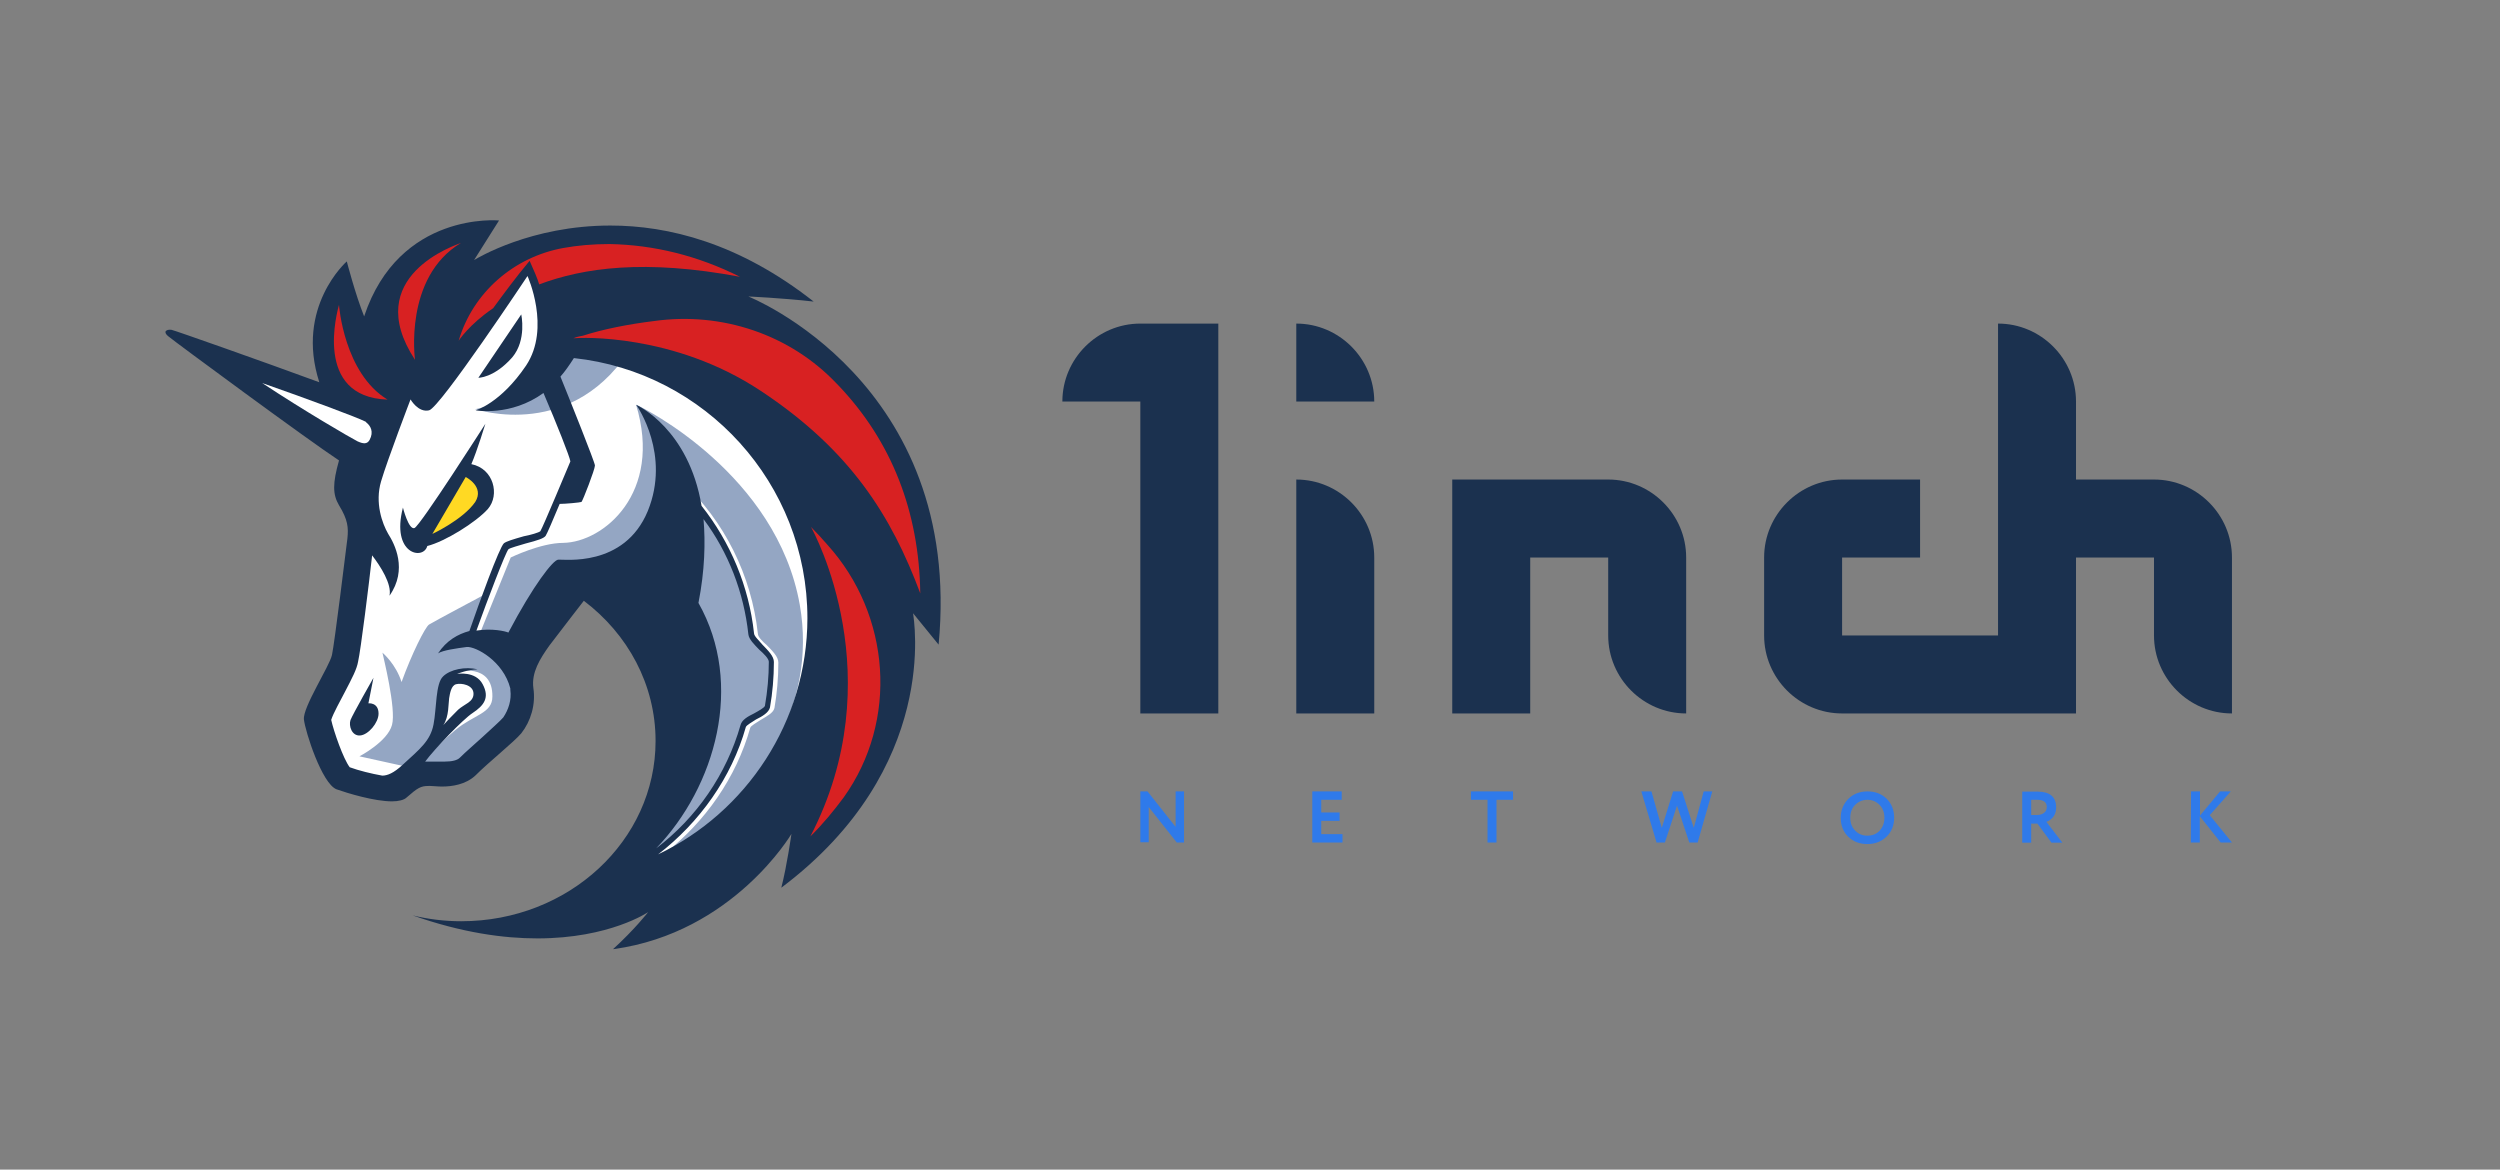 <svg width="171" height="80" viewBox="0 0 171 80" fill="none" xmlns="http://www.w3.org/2000/svg">
<rect x="0" y="0" width="171" height="80" fill="#808080" stroke="none"/>
<path d="M72.666 27.467H77.999V48.8H83.333V22.133H77.999C75.066 22.133 72.666 24.533 72.666 27.467Z" fill="#1B314F"/>
<path d="M88.666 48.8H93.999V38.133C93.999 35.2 91.599 32.8 88.666 32.8V48.8Z" fill="#1B314F"/>
<path d="M99.334 32.8V48.8H104.667V38.133H110.001V43.467C110.001 46.4 112.401 48.8 115.334 48.8V38.133C115.334 35.2 112.934 32.8 110.001 32.8H99.334Z" fill="#1B314F"/>
<path d="M147.333 32.8H141.999V27.467C141.999 24.533 139.599 22.133 136.666 22.133V43.467H125.999V38.133H131.333V32.8H125.999C123.066 32.8 120.666 35.2 120.666 38.133V43.467C120.666 46.4 123.066 48.8 125.999 48.8H141.999V38.133H147.333V43.467C147.333 46.4 149.733 48.8 152.666 48.8V38.133C152.666 35.2 150.266 32.8 147.333 32.8Z" fill="#1B314F"/>
<path d="M88.666 27.467H93.999C93.999 24.533 91.599 22.133 88.666 22.133V27.467Z" fill="#1B314F"/>
<path fill-rule="evenodd" clip-rule="evenodd" d="M80.987 54.133V57.627H80.493L78.573 55.2V57.613H78V54.133H78.493L80.413 56.56V54.133H80.987ZM91.827 57.627H89.76V54.133H91.773V54.707H90.373V55.573H91.627V56.147H90.373V57.053H91.827V57.627ZM100.613 54.707H101.747V57.627H102.36V54.707H103.493V54.133H100.613V54.707ZM116.533 54.133H117.12L116.12 57.627H115.547L114.707 55.107L113.88 57.627H113.307L112.267 54.133H112.96L113.667 56.627L114.44 54.133H115.053L115.853 56.627L116.533 54.133ZM126.413 54.653C126.08 55 125.907 55.427 125.907 55.933C125.907 56.467 126.08 56.907 126.427 57.24C126.773 57.573 127.2 57.733 127.733 57.733C128.253 57.733 128.693 57.56 129.04 57.227C129.387 56.893 129.56 56.453 129.56 55.933C129.56 55.4 129.387 54.973 129.04 54.627C128.693 54.293 128.267 54.133 127.733 54.133C127.2 54.133 126.76 54.307 126.413 54.653ZM126.893 56.813C126.667 56.587 126.56 56.293 126.56 55.933C126.56 55.573 126.667 55.28 126.893 55.053C127.12 54.827 127.4 54.707 127.733 54.707C128.067 54.707 128.333 54.827 128.56 55.053C128.787 55.28 128.893 55.587 128.893 55.933C128.893 56.28 128.787 56.573 128.573 56.813C128.36 57.04 128.08 57.16 127.72 57.16C127.387 57.16 127.107 57.04 126.893 56.813ZM138.933 56.333V57.64H138.32V54.147C138.493 54.147 138.68 54.147 138.88 54.147C139.08 54.147 139.253 54.147 139.373 54.147C140.213 54.147 140.64 54.507 140.64 55.227C140.64 55.493 140.573 55.707 140.44 55.88C140.307 56.04 140.147 56.16 139.973 56.213L141.067 57.64H140.32L139.36 56.333H138.933ZM139.36 54.707C139.347 54.707 139.32 54.707 139.28 54.707C139.24 54.707 139.187 54.707 139.12 54.707H138.933V55.747H139.333C139.533 55.747 139.693 55.693 139.813 55.6C139.933 55.507 140 55.373 140 55.2C140 54.88 139.787 54.707 139.36 54.707ZM149.853 57.627H150.467V55.827L151.893 57.627H152.667L151.147 55.76L152.587 54.133H151.853L150.48 55.787V54.133H149.867L149.853 57.627Z" fill="#2F7AEA"/>
<path d="M23.92 42.547L25.32 32L13.16 23.56L24.267 27.32L26.893 23.293L36.48 17.347L57.614 28.987L58.707 46.747L49.307 59.827L41.867 60.96L45.72 53.92V47.133L42.92 41.84L40.08 39.96L35.707 44.467V49.24L32.294 52.44L27.96 52.96L26.04 54.053L22.893 53.053L21.587 48.333L23.947 45.013V42.547H23.92Z" fill="white"/>
<path d="M43.347 23.48C41.028 23 38.494 23.133 38.494 23.133C38.494 23.133 37.667 26.987 32.494 27.987C32.547 27.987 39.321 30.307 43.347 23.48Z" fill="#94A6C3"/>
<path d="M45.453 58.387C48.253 56.2 50.359 53.187 51.319 49.773C51.359 49.64 51.759 49.427 52.013 49.253C52.453 48.987 52.893 48.773 52.973 48.427C53.146 47.427 53.239 46.373 53.239 45.32C53.239 44.92 52.839 44.533 52.453 44.133C52.146 43.867 51.839 43.56 51.839 43.347C51.399 39.36 49.559 35.64 46.639 32.933L46.333 33.24C49.173 35.907 51.013 39.533 51.413 43.387C51.453 43.733 51.813 44.08 52.159 44.44C52.466 44.707 52.813 45.093 52.813 45.267C52.813 46.267 52.719 47.28 52.546 48.28C52.506 48.453 52.106 48.627 51.799 48.8C51.359 49.013 50.973 49.24 50.879 49.587C49.826 53.307 47.426 56.547 44.226 58.64C44.799 57.413 46.586 53.44 47.546 51.427L47.373 44.947L41.813 39.56L38.666 40L35.213 45.6C35.213 45.6 36.826 47.653 34.559 50.067C32.333 52.427 30.573 52.96 30.573 52.96L28.959 52.08C29.439 51.467 30.399 50.547 31.146 49.933C32.413 48.88 33.679 48.8 33.679 47.653C33.719 45.293 31.186 45.947 31.186 45.947L30.266 46.827L29.866 50.067L27.946 52.467L27.733 52.427L24.586 51.733C24.586 51.733 26.506 50.733 26.813 49.587C27.119 48.493 26.199 44.867 26.159 44.64C26.199 44.68 27.079 45.427 27.466 46.653C28.159 44.733 29.079 42.893 29.346 42.72C29.613 42.547 33.146 40.667 33.146 40.667L31.959 43.773L32.839 43.293L34.933 38.133C34.933 38.133 36.986 37.133 38.519 37.133C41.279 37.093 45.346 33.72 43.506 27.68C44.026 27.893 53.133 32.453 54.706 41.373C55.906 48.24 52.013 54.667 45.453 58.387Z" fill="#94A6C3"/>
<path d="M35.04 24.44C36.04 23.253 35.653 21.507 35.653 21.507L32.72 25.84C32.68 25.84 33.773 25.88 35.04 24.44Z" fill="#1B314F"/>
<path d="M25.199 48.107L25.546 46.36C25.546 46.36 24.106 48.893 23.973 49.253C23.839 49.653 24.066 50.347 24.626 50.307C25.199 50.267 25.893 49.427 25.893 48.813C25.893 48.027 25.199 48.107 25.199 48.107Z" fill="#1B314F"/>
<path d="M51.188 20.28C51.188 20.28 53.374 20.373 55.654 20.627C50.534 16.6 45.681 15.427 41.748 15.427C36.321 15.427 32.654 17.653 32.428 17.787L34.134 15.08C34.134 15.08 27.308 14.427 24.907 21.64C24.294 20.107 23.721 17.88 23.721 17.88C23.721 17.88 20.174 20.987 21.841 26.147C17.774 24.653 11.947 22.6 11.734 22.56C11.428 22.52 11.334 22.653 11.334 22.653C11.334 22.653 11.241 22.787 11.508 23C11.988 23.4 21.174 30.173 23.188 31.493C22.747 33.067 22.747 33.813 23.188 34.56C23.801 35.56 23.841 36.093 23.761 36.84C23.668 37.587 22.881 44.013 22.707 44.8C22.534 45.587 20.694 48.387 20.788 49.213C20.881 50.04 22.014 53.587 23.014 53.987C23.761 54.253 25.601 54.813 26.814 54.813C27.254 54.813 27.641 54.72 27.814 54.547C28.561 53.893 28.774 53.76 29.308 53.76C29.348 53.76 29.401 53.76 29.441 53.76C29.654 53.76 29.921 53.8 30.227 53.8C30.921 53.8 31.841 53.667 32.508 53.053C33.468 52.093 35.134 50.773 35.654 50.16C36.307 49.333 36.654 48.187 36.481 47.053C36.347 46 36.921 45.08 37.574 44.16C38.401 43.067 39.934 41.093 39.934 41.093C42.947 43.373 44.841 46.827 44.841 50.68C44.841 57.507 38.894 63.013 31.547 63.013C30.414 63.013 29.321 62.88 28.227 62.613C31.601 63.8 34.441 64.187 36.761 64.187C41.708 64.187 44.334 62.387 44.334 62.387C44.334 62.387 43.414 63.573 41.934 64.92C41.974 64.92 41.974 64.92 41.974 64.92C50.161 63.787 54.134 57.04 54.134 57.04C54.134 57.04 53.828 59.227 53.441 60.72C64.334 52.533 62.494 42.307 62.454 41.947C62.547 42.08 63.641 43.387 64.201 44.093C65.921 26.107 51.188 20.28 51.188 20.28ZM34.428 49.067C34.254 49.28 33.508 49.947 32.987 50.427C32.468 50.907 31.894 51.387 31.454 51.827C31.281 52 30.934 52.093 30.401 52.093C30.227 52.093 30.054 52.093 29.921 52.093C29.828 52.093 29.747 52.093 29.654 52.093C29.561 52.093 29.521 52.093 29.481 52.093C29.348 52.093 29.214 52.093 29.081 52.093C29.734 51.213 31.668 49.2 32.321 48.773C33.108 48.253 33.508 47.72 33.014 46.8C32.534 45.88 31.267 46.093 31.267 46.093C31.267 46.093 32.014 45.787 32.667 45.787C31.841 45.573 30.788 45.787 30.308 46.267C29.788 46.747 29.867 48.453 29.654 49.547C29.441 50.68 28.694 51.253 27.547 52.307C26.934 52.88 26.494 53.053 26.148 53.053C25.401 52.92 24.534 52.707 23.921 52.48C23.481 51.907 22.828 50.027 22.654 49.24C22.788 48.8 23.308 47.88 23.574 47.36C24.094 46.36 24.401 45.787 24.494 45.253C24.668 44.507 25.241 39.92 25.454 37.987C26.027 38.733 26.814 39.96 26.641 40.747C27.907 38.947 26.988 37.2 26.547 36.507C26.148 35.813 25.628 34.4 26.067 32.92C26.508 31.427 28.081 27.32 28.081 27.32C28.081 27.32 28.601 28.24 29.348 28.067C30.094 27.893 36.081 18.88 36.081 18.88C36.081 18.88 37.694 22.427 35.987 25C34.241 27.587 32.534 28.067 32.534 28.067C32.534 28.067 34.934 28.507 37.174 26.88C38.094 29.027 38.974 31.253 39.014 31.56C38.881 31.867 37.134 36.067 36.961 36.333C36.867 36.427 36.267 36.6 35.828 36.68C35.081 36.893 34.641 37.027 34.468 37.16C34.161 37.427 32.761 41.267 32.108 43.16C31.321 43.373 30.534 43.813 29.961 44.693C30.267 44.48 31.227 44.347 31.934 44.253C32.547 44.213 34.428 45.213 34.907 47.093C34.907 47.133 34.907 47.133 34.907 47.187C35.001 47.893 34.774 48.547 34.428 49.067ZM30.321 49.6C30.721 49.027 30.668 48.067 30.721 47.76C30.774 47.453 30.854 46.88 31.201 46.8C31.547 46.707 32.388 46.84 32.388 47.453C32.388 48.027 31.774 48.147 31.334 48.547C31.014 48.853 30.401 49.507 30.321 49.6ZM47.774 41.24C48.214 39.013 48.254 37.08 48.121 35.507C49.828 37.787 50.881 40.533 51.188 43.387C51.227 43.733 51.587 44.08 51.934 44.44C52.241 44.707 52.587 45.053 52.587 45.267C52.587 46.267 52.494 47.28 52.321 48.28C52.281 48.413 51.881 48.627 51.574 48.8C51.134 49.013 50.748 49.24 50.654 49.587C49.694 52.96 47.641 55.933 44.881 58.027C48.947 53.8 50.921 46.8 47.774 41.24ZM45.014 58.44C47.854 56.253 50.041 53.187 51.014 49.733C51.054 49.6 51.454 49.387 51.708 49.213C52.148 49 52.587 48.733 52.667 48.387C52.841 47.387 52.934 46.333 52.934 45.28C52.934 44.88 52.534 44.493 52.148 44.093C51.934 43.827 51.574 43.52 51.574 43.307C51.227 40.107 49.961 37.093 47.987 34.6C47.108 29.347 43.614 27.733 43.521 27.693C43.614 27.827 45.881 31.107 44.307 34.96C42.694 38.853 38.534 38.24 38.188 38.28C37.841 38.28 36.481 40.027 34.774 43.267C34.561 43.173 33.641 42.96 32.587 43.133C33.374 40.947 34.561 37.84 34.774 37.573C34.867 37.48 35.521 37.307 35.961 37.173C36.788 36.96 37.188 36.827 37.321 36.653C37.414 36.52 37.841 35.52 38.281 34.467C38.681 34.467 39.681 34.373 39.774 34.333C39.867 34.24 40.694 32.107 40.694 31.84C40.694 31.627 38.987 27.373 38.334 25.76C38.641 25.413 38.947 24.973 39.254 24.493C48.227 25.453 55.227 33.067 55.227 42.293C55.214 49.373 51.054 55.547 45.014 58.44Z" fill="#1B314F"/>
<path d="M33.373 34.813C34.2 33.853 33.773 32.053 32.24 31.747C32.64 30.827 33.2 28.987 33.2 28.987C33.2 28.987 28.733 35.987 28.347 36.12C27.947 36.253 27.56 34.72 27.56 34.72C26.733 37.92 28.96 38.347 29.227 37.347C30.44 37.04 32.547 35.733 33.373 34.813Z" fill="#1B314F"/>
<path d="M29.574 36.52L31.854 32.627C31.854 32.627 33.161 33.28 32.508 34.333C31.668 35.547 29.574 36.52 29.574 36.52Z" fill="#FFD923"/>
<path d="M57.706 54.547C57.052 55.427 56.306 56.347 55.426 57.213C61.066 46.36 55.692 36.427 55.466 36.04C55.866 36.44 56.252 36.867 56.599 37.267C60.932 42.067 61.466 49.293 57.706 54.547Z" fill="#D82122"/>
<path d="M62.947 40.587C60.973 35.293 58.173 30.787 52.013 26.72C46.067 22.787 39.68 23.093 39.32 23.133C39.28 23.133 39.227 23.133 39.227 23.133C39.44 23.04 39.667 23 39.88 22.96C41.24 22.52 42.987 22.173 44.733 21.96C49.373 21.307 54.053 22.88 57.24 26.253C57.28 26.293 57.28 26.293 57.333 26.347C60.987 30.173 62.867 34.987 62.947 40.587Z" fill="#D82122"/>
<path d="M50.613 18.933C44.093 17.707 39.893 18.32 36.88 19.453C36.786 19.107 36.48 18.4 36.226 17.84C35.306 18.933 34.346 20.24 33.733 21.08C32.066 22.213 31.373 23.307 31.373 23.307C32.333 20.027 35.133 17.573 38.546 16.96C39.506 16.787 40.56 16.693 41.693 16.693C44.706 16.747 47.72 17.48 50.613 18.933Z" fill="#D82122"/>
<path d="M26.507 27.333C21.387 27.16 23.093 21.213 23.187 20.853C23.187 20.893 23.533 25.533 26.507 27.333Z" fill="#D82122"/>
<path d="M31.534 16.613C27.6 18.973 28.387 24.613 28.387 24.613C24.627 18.88 31.227 16.747 31.534 16.613Z" fill="#D82122"/>
<path d="M25.067 28.907C25.334 29.12 25.587 29.52 25.28 30.093C25.107 30.4 24.84 30.36 24.454 30.187C23.934 29.92 20.774 28.08 17.934 26.2C21.174 27.333 24.454 28.56 24.974 28.827C24.974 28.813 25.027 28.853 25.067 28.907Z" fill="white"/>
</svg>
